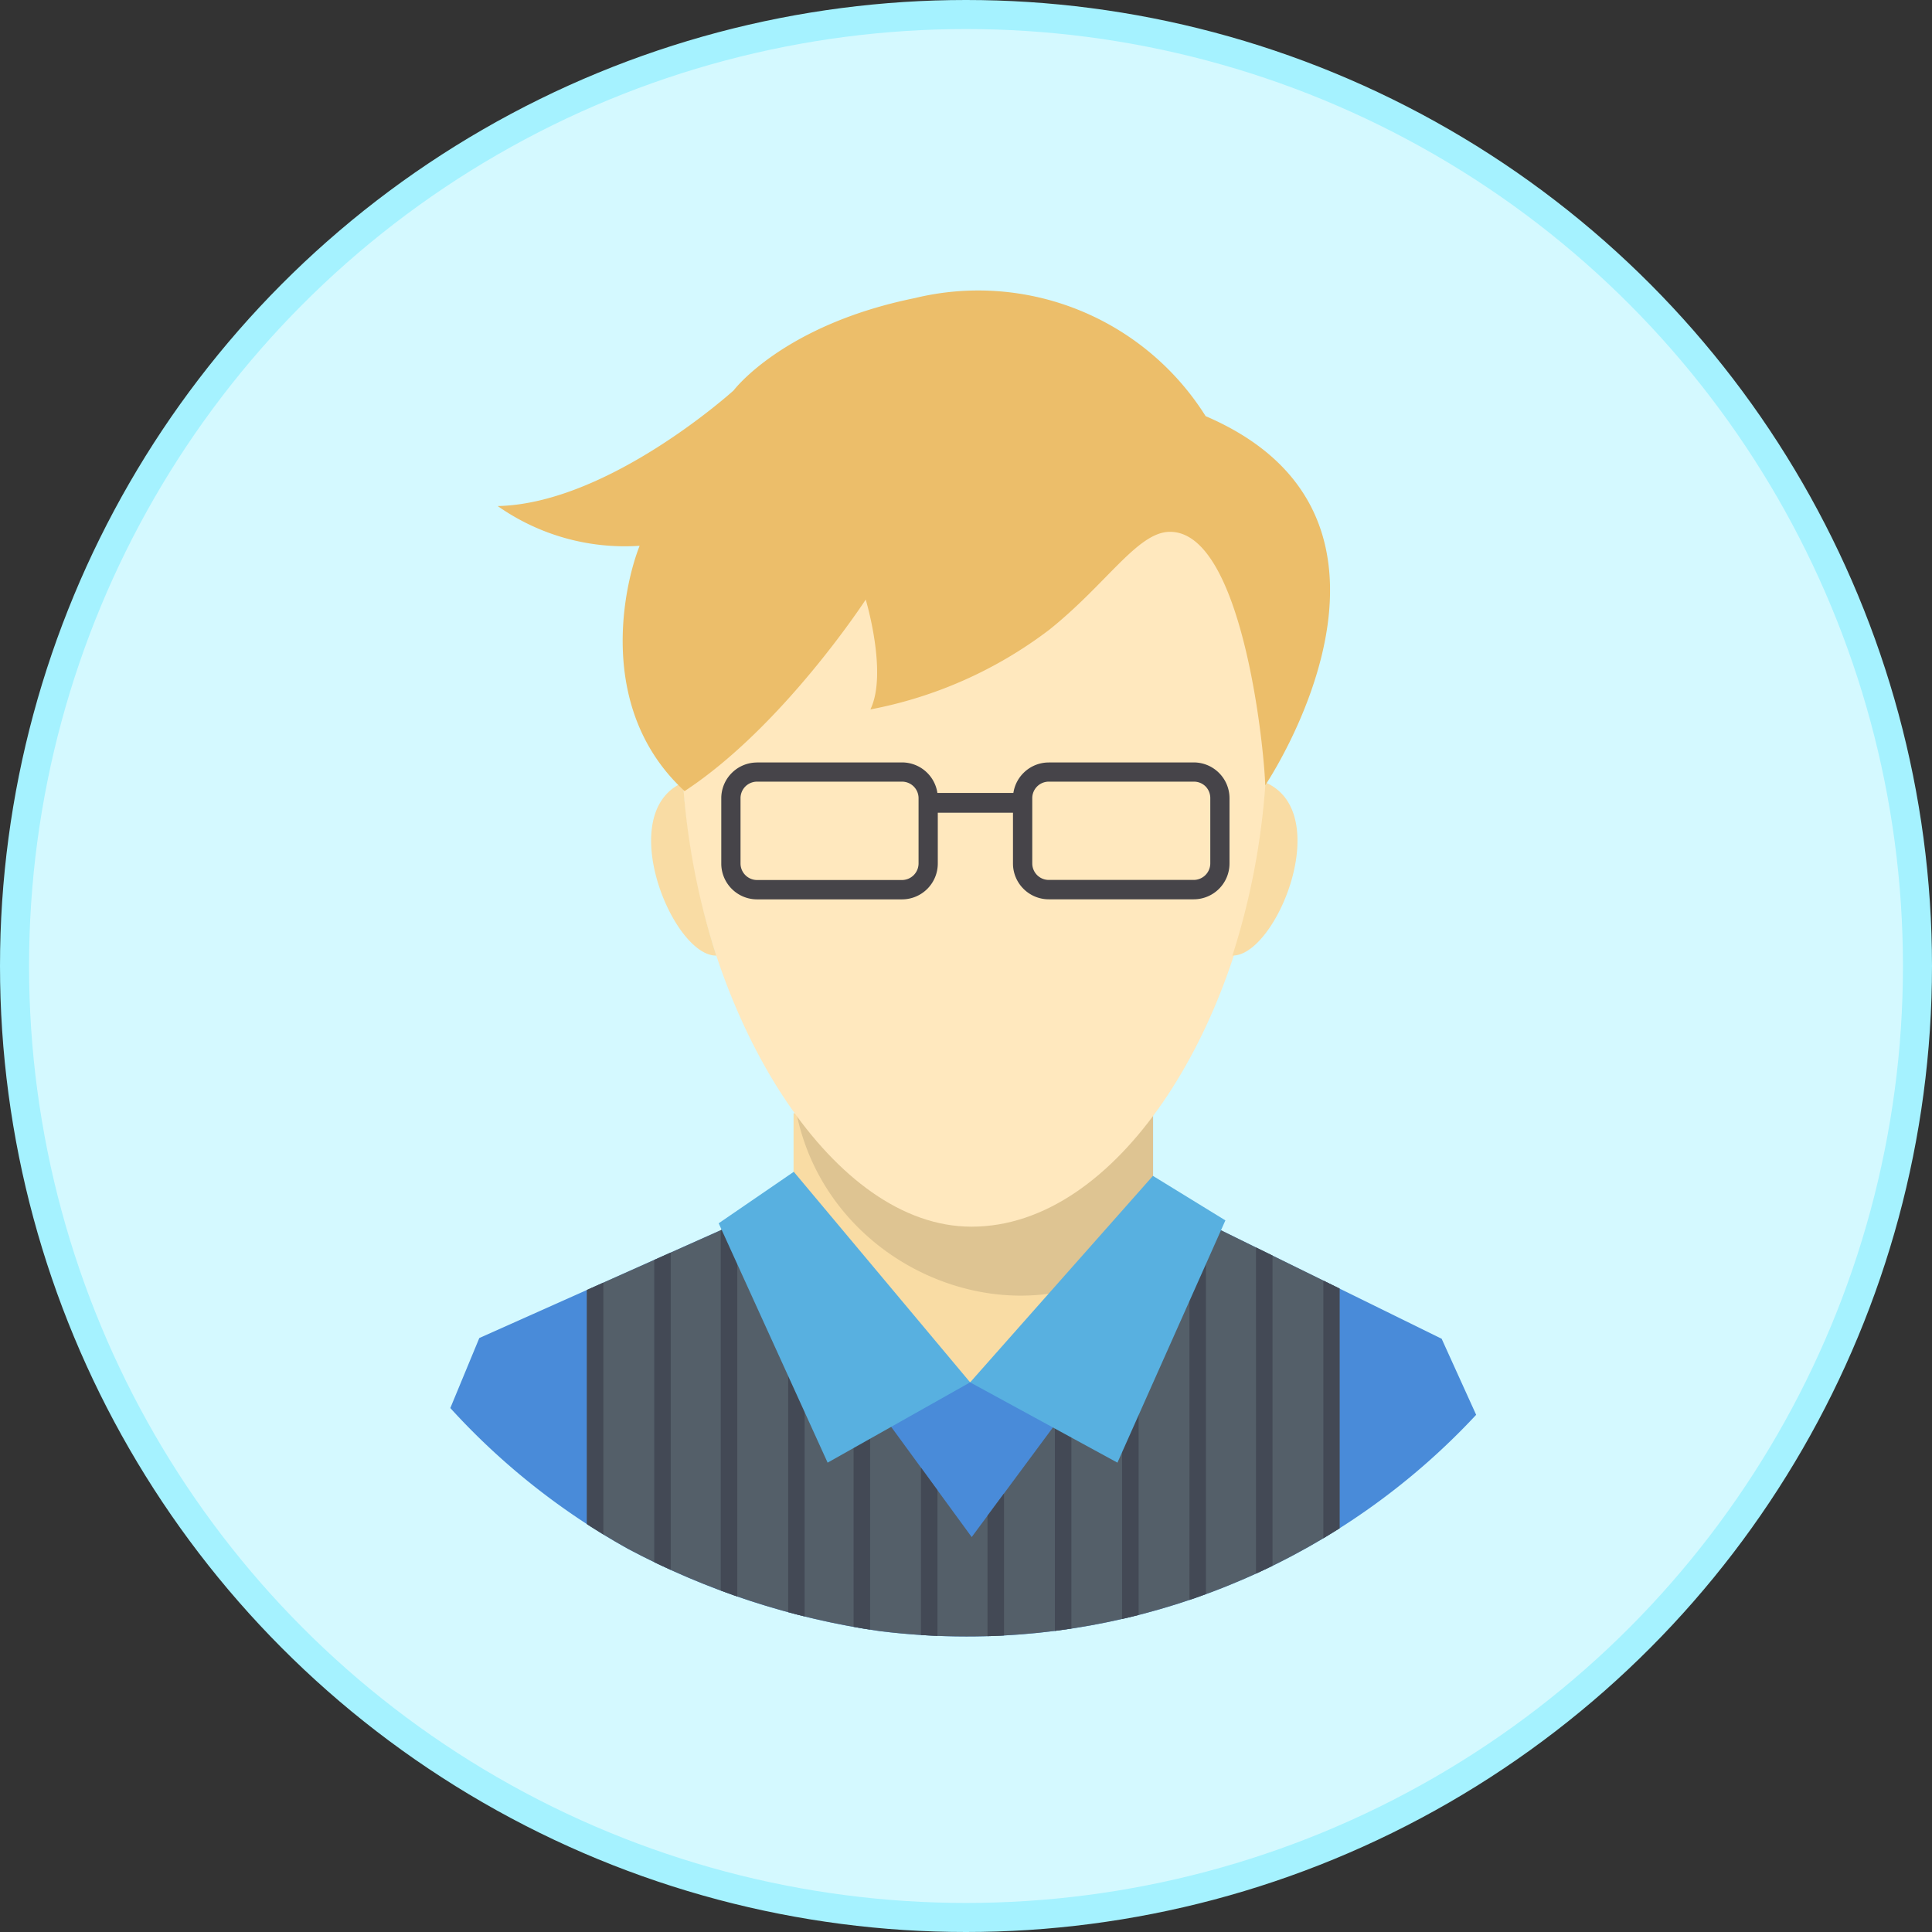 <svg xmlns="http://www.w3.org/2000/svg" xmlns:xlink="http://www.w3.org/1999/xlink" width="133" height="133" viewBox="0 0 133 133">
  <rect x="0" y="0" width="133" height="133" fill="#333333" stroke="none"/>
  <defs>
    <clipPath id="clip-path">
      <path id="Path_20" data-name="Path 20" d="M78.687,57.385A47.868,47.868,0,0,1,43.592,72.643a48.466,48.466,0,0,1-5.959-.368A52.915,52.915,0,0,1,20.28,66.6,48.243,48.243,0,0,1,8.068,56.919L10.063,52.1l21.642-9.665C32.677,48.224,43.85,55.15,43.85,55.15s11.223-5.309,12.582-12.775l19.88,9.773Z" transform="translate(-8.068 -42.375)" fill="none"/>
    </clipPath>
    <clipPath id="clip-path-2">
      <path id="Path_19" data-name="Path 19" d="M14.112,48.187l10.6-4.733L40.6,65.2,56.667,43.516l9.256,4.4V79.09H14.112v-30.9Z" transform="translate(-14.112 -43.454)" fill="none"/>
    </clipPath>
  </defs>
  <g id="stakeholder-img2" transform="translate(0 -12.959)">
    <g id="Project-Review" transform="translate(-964 -4924.041)">
      <g id="Group-27" transform="translate(965 4923)">
        <circle id="Oval-Copy-6" cx="65.5" cy="65.5" r="65.5" transform="translate(0 15)" fill="#d4f9ff" stroke="#a5f2ff" stroke-width="2"/>
      </g>
    </g>
    <g id="Layer_2" data-name="Layer 2" transform="translate(31 32.959)">
      <g id="_ÎÓÈ_1" data-name="—ÎÓÈ 1" transform="translate(0)">
        <path id="Path_11" data-name="Path 11" d="M23.255,38.68,48,38.868v20.1l-24.749-.188Z" transform="translate(0.374 17.958)" fill="#f9dca4" fill-rule="evenodd"/>
        <path id="Path_12" data-name="Path 12" d="M47.947,38.889v5.57a12.11,12.11,0,0,1-.152,1.836,10.155,10.155,0,0,1-.615,2.186c-8.361,6.479-21.687,1.164-23.814-9.9Z" transform="translate(0.436 17.901)" fill-rule="evenodd" opacity="0.11"/>
        <path id="Path_13" data-name="Path 13" d="M38.244,8.432c33.111,0,20.206,54.87,0,54.87-19.084,0-33.111-54.87,0-54.87Z" transform="translate(-2.364 1.143)" fill="#ffe8be" fill-rule="evenodd"/>
        <path id="Path_14" data-name="Path 14" d="M19.15,24.047c-4.777,2.083-.716,11.959,2.29,11.915a49.745,49.745,0,0,1-2.29-11.917Zm40.1,0c4.777,2.083.723,11.959-2.281,11.913A49.754,49.754,0,0,0,59.245,24.047Z" transform="translate(-3.129 9.822)" fill="#f9dca4" fill-rule="evenodd"/>
        <path id="Path_15" data-name="Path 15" d="M63,36.34S75.385,18,58.9,10.926A18.485,18.485,0,0,0,38.875,2.8c-9.089,1.85-12.467,6.354-12.467,6.354s-8.6,7.8-16.243,7.961a15.207,15.207,0,0,0,9.771,2.735c-1.046,2.614-3.057,11.218,3.095,16.888C29.826,32.28,35.5,23.553,35.5,23.553s1.528,5.068.322,7.562a29.374,29.374,0,0,0,12.326-5.494C52.1,22.453,54.2,18.935,56.4,18.89c5.066-.107,6.555,15.154,6.6,17.451Z" transform="translate(-6.903 -2.278)" fill="#ecbe6a" fill-rule="evenodd"/>
        <path id="Path_16" data-name="Path 16" d="M78.687,57.385A47.868,47.868,0,0,1,43.592,72.643a48.466,48.466,0,0,1-5.959-.368A52.915,52.915,0,0,1,20.28,66.6,48.243,48.243,0,0,1,8.068,56.919L10.063,52.1l21.642-9.665C32.677,48.224,43.85,55.15,43.85,55.15s11.223-5.309,12.582-12.775l19.88,9.773Z" transform="translate(-8.068 20.012)" fill="#498bd9" fill-rule="evenodd"/>
        <g id="Group_2" data-name="Group 2" transform="translate(0 62.387)" clip-path="url(#clip-path)">
          <path id="Path_17" data-name="Path 17" d="M14.112,48.187l10.6-4.733L40.6,65.2,56.667,43.516l9.256,4.4V79.09H14.112v-30.9Z" transform="translate(-4.708 -41.775)" fill="#545f69" fill-rule="evenodd"/>
          <g id="Group_1" data-name="Group 1" transform="translate(9.404 1.679)" clip-path="url(#clip-path-2)">
            <path id="Path_18" data-name="Path 18" d="M50.954,42.881h1.139V76.149H50.954Zm-22.988,0H29.1V76.149H27.967V42.881Zm-4.638,0h1.137V76.149H23.328Zm-4.581,0h1.137V76.149H18.749V42.881Zm-4.638,0h1.137V76.149H14.109Zm32.219,0h1.137V76.149H46.328Zm-4.638,0h1.137V76.149H41.69Zm-4.581,0h1.137V76.149H37.11Zm-4.638,0h1.137V76.149H32.472Zm32.339,0H65.95V76.149H64.811Zm-4.637,0H61.31V76.149H60.174Zm-4.581,0h1.136V76.149H55.594Z" transform="translate(-14.114 -43.773)" fill="#434955" fill-rule="evenodd"/>
          </g>
        </g>
        <path id="Path_21" data-name="Path 21" d="M25.114,41.27,37.253,55.765l-9.81,5.528-7.5-16.478Zm24.723.28L37.253,55.765l10.141,5.528,7.432-16.678-4.99-3.065Z" transform="translate(-1.469 19.397)" fill="#58b0e0" fill-rule="evenodd"/>
        <path id="Path_22" data-name="Path 22" d="M22.516,23.157H32.5a2.458,2.458,0,0,1,1.741.722v0a2.457,2.457,0,0,1,.722,1.738v4.5A2.466,2.466,0,0,1,32.5,32.584H22.516a2.455,2.455,0,0,1-1.736-.723h0a2.458,2.458,0,0,1-.722-1.739v-4.5a2.457,2.457,0,0,1,.722-1.738l0,0a2.455,2.455,0,0,1,1.736-.722ZM32.5,24.48H22.516a1.144,1.144,0,0,0-.8.333l0,0a1.144,1.144,0,0,0-.333.8v4.5a1.142,1.142,0,0,0,1.139,1.139H32.5a1.144,1.144,0,0,0,1.139-1.139v-4.5A1.139,1.139,0,0,0,32.5,24.48ZM42.6,23.157h9.983a2.458,2.458,0,0,1,1.739.722v0a2.457,2.457,0,0,1,.723,1.738v4.5a2.466,2.466,0,0,1-2.463,2.463H42.6a2.458,2.458,0,0,1-1.738-.723l0,0a2.458,2.458,0,0,1-.723-1.736v-4.5a2.458,2.458,0,0,1,.723-1.738l0,0a2.458,2.458,0,0,1,1.736-.723Zm9.983,1.323H42.6a1.136,1.136,0,0,0-.8.333l0,0a1.134,1.134,0,0,0-.333.8v4.5a1.136,1.136,0,0,0,.333.8l0,0a1.136,1.136,0,0,0,.8.333h9.983a1.144,1.144,0,0,0,1.139-1.139v-4.5a1.142,1.142,0,0,0-.333-.806h0A1.137,1.137,0,0,0,52.587,24.48Z" transform="translate(-1.405 9.329)" fill="#464449" fill-rule="evenodd"/>
        <path id="Path_23" data-name="Path 23" d="M29.415,24.506H35.4v1.363H29.415Z" transform="translate(3.798 10.079)" fill="#464449"/>
      </g>
    </g>
  </g>
</svg>
